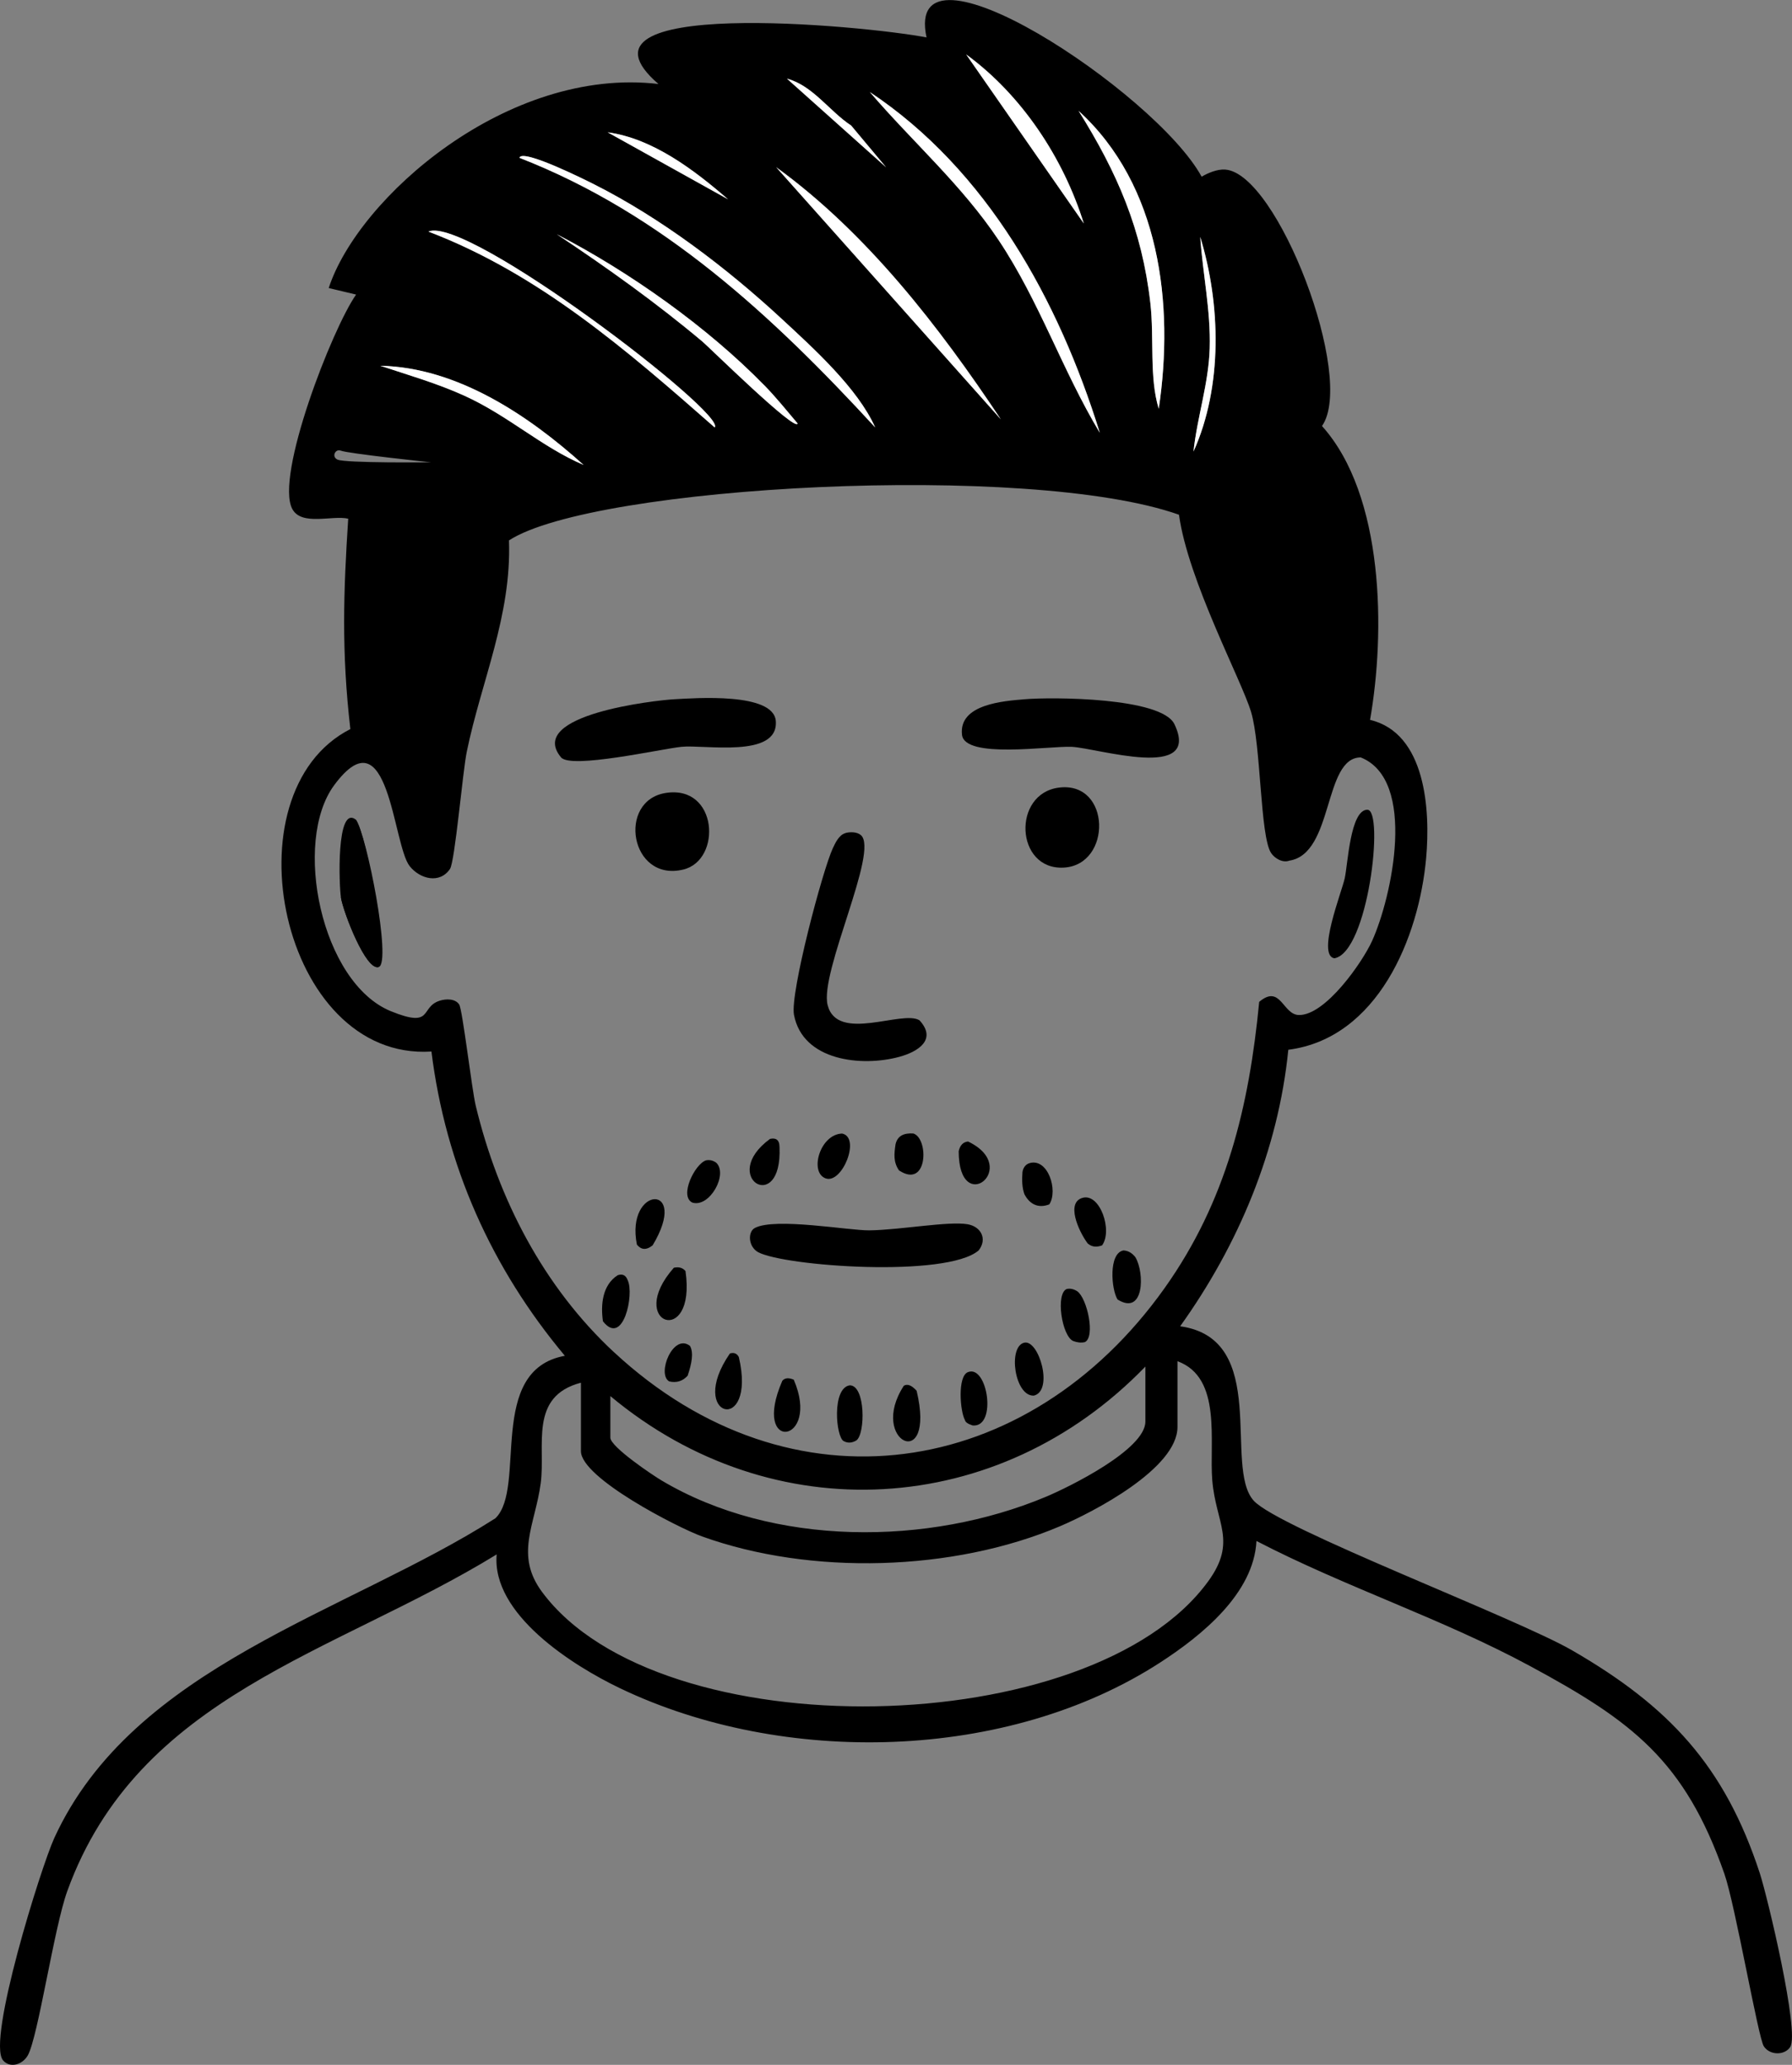 <svg width="165" height="190" viewBox="0 0 165 190" fill="none" xmlns="http://www.w3.org/2000/svg">
<rect x="0" y="0" width="165" height="190" fill="#808080" stroke="none"/>
<g clip-path="url(#clip0_5660_693)">
<path d="M126.147 66.24C131.288 67.456 131.71 74.549 131.314 78.952C130.652 86.29 126.847 95.536 118.623 96.596C117.693 105.858 114.028 114.552 108.663 122.04C116.993 123.192 112.617 134.982 115.438 138.089C117.752 140.633 139.543 148.845 144.786 151.877C153.645 157.003 158.796 162.467 162.035 172.366C162.745 174.541 165.716 186.99 164.835 188.356C164.327 189.143 162.959 189.143 162.403 188.291C161.885 187.499 159.769 175.264 158.775 172.425C155.131 162.001 150.263 158.364 140.895 153.312C132.762 148.92 123.887 146.049 115.69 141.796C115.444 146.611 110.683 150.473 106.862 152.954C92.771 162.103 72.107 162.537 57.092 155.348C52.726 153.259 45.245 148.529 45.731 143.033C30.817 152.182 12.734 155.959 6.194 174.016C4.975 177.374 3.5 187.488 2.555 189.138C2.058 190 0.909 190.332 0.278 189.582C-1.223 187.788 3.784 171.771 5.002 169.12C12.28 153.27 31.918 148.443 45.614 139.707C48.52 136.91 44.758 126.074 52.01 124.756C45.261 116.695 41.034 107.267 39.725 96.757C25.88 97.662 20.755 72.936 32.26 67.087C31.431 59.957 31.629 54.402 32.062 47.728C30.593 47.39 27.771 48.424 26.916 46.839C25.302 43.834 30.582 30.238 32.789 27.105L30.267 26.505C32.986 18.181 46.752 6.096 60.629 7.73C51.272 -0.316 79.449 2.32 85.311 3.444C83.11 -6.835 106.392 8.474 110.64 16.258C111.233 15.915 112.083 15.55 112.815 15.604C117.624 15.941 124.838 34.765 121.723 39.2C127.467 45.585 127.563 58.216 126.147 66.251V66.24ZM99.792 20.564C97.911 14.533 94.064 8.726 88.961 5.009L99.792 20.564ZM81.571 15.379L78.37 11.554C76.371 10.247 74.843 7.874 72.454 7.237L81.565 15.379H81.571ZM101.267 39.827C97.473 27.635 90.901 15.658 80.09 8.469C84.055 13.092 88.56 17.013 91.964 22.118C95.71 27.726 97.81 34.084 101.267 39.827ZM106.691 37.604C108.123 27.989 106.808 17.029 99.306 10.199C102.87 15.893 105.141 21.105 105.916 27.887C106.285 31.133 105.799 34.7 106.686 37.604H106.691ZM67.036 18.341C63.963 15.674 60.111 12.733 55.953 12.176L67.036 18.341ZM80.582 39.329C78.979 35.734 74.955 32.097 71.963 29.328C66.908 24.651 60.891 20.082 54.73 16.975C54.179 16.697 48.072 13.617 47.826 14.522C60.982 19.638 71.177 29.113 80.582 39.329ZM92.156 38.589C86.471 30.056 79.823 21.443 71.466 15.384L92.156 38.589ZM65.802 39.329C66.999 38.134 42.984 19.777 39.447 21.309C49.643 25.203 57.738 32.247 65.802 39.329ZM70.392 35.472C65.118 30.072 57.963 25.016 51.272 21.555C55.895 24.63 60.431 27.86 64.69 31.438C65.289 31.942 73.299 39.816 73.443 38.964C72.46 37.802 71.46 36.559 70.397 35.472H70.392ZM109.892 41.552C112.585 35.59 112.409 27.989 110.512 21.796C110.747 25.224 111.484 28.578 111.383 32.054C111.286 35.311 110.228 38.37 109.892 41.552ZM53.736 42.784C48.659 38.209 42.087 33.8 35.017 33.656C37.614 34.518 40.233 35.268 42.739 36.404C46.8 38.241 49.867 41.139 53.736 42.784ZM39.693 42.543C39.693 42.543 32.051 41.739 31.373 41.466C30.887 41.273 30.496 42.018 31.073 42.291C31.773 42.623 39.693 42.543 39.693 42.543ZM56.536 124.424C72.812 139.541 94.652 136.219 107.236 118.521C112.911 110.54 115.011 101.851 115.941 92.188C117.918 90.522 118.1 93.366 119.59 93.398C122.027 93.452 125.447 88.551 126.345 86.563C128.162 82.541 130.497 71.768 125.292 69.695C121.835 69.695 122.823 78.555 118.719 79.193C118.089 79.428 117.351 78.973 117.031 78.48C116.016 76.911 116.122 68.597 115.193 65.507C114.311 62.576 109.389 53.406 108.556 47.364C94.812 42.494 54.65 44.669 46.864 49.726C47.115 56.657 44.299 62.732 42.979 69.17C42.594 71.045 41.889 79.294 41.429 79.964C40.473 81.362 38.667 80.88 37.726 79.707C36.145 77.72 35.835 65.415 30.774 72.245C26.922 77.441 29.561 90.431 35.995 93.05C39.944 94.652 38.635 92.686 40.473 92.086C41.05 91.899 41.91 91.872 42.279 92.429C42.589 92.9 43.439 100.239 43.807 101.76C45.881 110.342 50.043 118.398 56.536 124.429V124.424ZM53.49 127.231C48.675 128.495 50.246 133.032 49.787 136.482C49.279 140.301 47.366 143.065 49.915 146.493C60.752 161.074 100.498 160.281 111.249 145.503C113.926 141.822 111.949 140.167 111.623 136.236C111.324 132.657 112.553 126.765 108.417 125.254V131.302C108.417 135.121 100.679 139.133 97.585 140.446C87.785 144.603 74.656 144.988 64.631 141.373C62.446 140.585 53.49 136.005 53.49 133.53V127.236V127.231ZM105.462 125.747C91.943 139.717 71.161 140.939 56.199 128.463V132.288C56.199 133.129 60.073 135.727 60.901 136.219C71.204 142.347 85.477 142.272 96.34 137.714C98.478 136.814 105.462 133.375 105.462 130.809V125.747Z" fill="black"/>
<path d="M101.268 39.827C97.81 34.084 95.71 27.731 91.964 22.117C88.56 17.013 84.056 13.091 80.091 8.469C90.901 15.657 97.474 27.635 101.268 39.827Z" fill="white"/>
<path d="M80.582 39.328C71.178 29.113 60.987 19.632 47.826 14.522C48.072 13.617 54.18 16.697 54.73 16.975C60.891 20.082 66.908 24.651 71.963 29.328C74.956 32.097 78.974 35.734 80.582 39.328Z" fill="white"/>
<path d="M106.691 37.604C105.804 34.7 106.29 31.133 105.922 27.887C105.147 21.105 102.876 15.893 99.311 10.199C106.814 17.029 108.128 27.989 106.696 37.604H106.691Z" fill="white"/>
<path d="M92.156 38.589L71.466 15.384C79.823 21.443 86.471 30.056 92.156 38.589Z" fill="white"/>
<path d="M70.391 35.472C71.449 36.559 72.454 37.802 73.437 38.964C73.293 39.821 65.288 31.947 64.684 31.438C60.431 27.865 55.894 24.63 51.267 21.555C57.957 25.016 65.117 30.072 70.386 35.472H70.391Z" fill="white"/>
<path d="M65.802 39.329C57.738 32.247 49.648 25.203 39.447 21.309C42.979 19.777 66.994 38.134 65.802 39.329Z" fill="white"/>
<path d="M53.736 42.783C49.867 41.134 46.8 38.241 42.739 36.404C40.233 35.268 37.615 34.518 35.018 33.656C42.087 33.806 48.66 38.209 53.736 42.783Z" fill="white"/>
<path d="M99.792 20.564L88.961 5.009C94.064 8.726 97.912 14.533 99.792 20.564Z" fill="white"/>
<path d="M109.892 41.552C110.228 38.37 111.286 35.311 111.382 32.054C111.484 28.578 110.747 25.225 110.511 21.796C112.408 27.983 112.585 35.59 109.892 41.552Z" fill="white"/>
<path d="M67.036 18.341L55.953 12.176C60.111 12.733 63.963 15.679 67.036 18.341Z" fill="white"/>
<path d="M81.571 15.379L72.46 7.237C74.843 7.869 76.377 10.247 78.375 11.554L81.576 15.379H81.571Z" fill="white"/>
<path d="M77.808 76.665C78.247 76.531 78.893 76.536 79.257 76.836C80.983 78.266 75.436 89.483 76.205 92.488C77.098 95.97 83.088 92.9 84.664 93.886C86.289 95.654 84.547 96.773 82.81 97.245C79.342 98.188 73.908 97.63 73.106 93.377C72.732 91.39 75.751 80.028 76.692 78.03C76.921 77.543 77.253 76.841 77.808 76.675V76.665Z" fill="black"/>
<path d="M94.331 64.344C96.821 64.124 106.958 64.162 108.139 66.642C110.65 71.908 101.053 68.833 98.686 68.721C96.597 68.624 88.816 69.856 88.576 67.606C88.266 64.773 92.471 64.505 94.331 64.344Z" fill="black"/>
<path d="M62.062 64.344C63.932 64.242 71.237 63.68 71.434 66.353C71.685 69.808 64.851 68.495 62.735 68.72C60.87 68.913 52.571 70.788 51.657 69.69C48.387 65.748 60.469 64.43 62.062 64.344Z" fill="black"/>
<path d="M90.109 115.061C87.16 117.589 72.235 116.529 69.793 115.216C68.874 114.686 68.847 113.336 69.505 112.993C71.38 112.008 78.156 113.234 80.047 113.213C82.896 113.175 87.336 112.351 89.084 112.65C90.339 112.865 90.927 114.016 90.109 115.061Z" fill="black"/>
<path d="M97.521 72.47C102.309 71.881 102.41 79.594 97.943 79.835C93.476 80.076 93.171 73 97.521 72.47Z" fill="black"/>
<path d="M61.307 72.963C66.111 72.213 66.485 79.15 62.916 80.012C58.016 81.201 56.797 73.665 61.307 72.963Z" fill="black"/>
<path d="M32.762 75.416C33.788 76.862 36.059 88.55 34.883 88.974C33.708 89.397 31.608 83.922 31.394 82.594C31.218 81.517 30.945 74.018 32.767 75.421L32.762 75.416Z" fill="black"/>
<path d="M125.901 74.511C127.477 74.511 125.981 87.645 122.86 88.181C121.231 87.881 123.528 82.123 123.817 80.821C124.105 79.519 124.325 74.511 125.901 74.511Z" fill="black"/>
<path d="M62.045 116.652C62.504 116.55 62.862 116.652 63.119 116.963C64.15 124.114 57.503 121.805 62.045 116.652Z" fill="black"/>
<path d="M83.222 127.509C83.58 127.3 83.976 127.509 84.398 127.97C86.236 135.651 79.877 132.641 83.222 127.509Z" fill="black"/>
<path d="M103.447 115.061C103.853 115.082 104.222 115.275 104.542 115.682C105.408 117.134 105.355 121.103 102.902 119.576C102.319 118.676 102.052 115.312 103.442 115.061H103.447Z" fill="black"/>
<path d="M98.227 118.607C98.564 118.537 98.884 118.623 99.194 118.821C100.108 119.475 100.878 123.037 99.884 123.498C99.542 123.578 99.184 123.535 98.815 123.396C97.768 122.94 97.169 119.025 98.227 118.607Z" fill="black"/>
<path d="M67.207 124.542C67.586 124.429 67.859 124.542 68.03 124.874C69.724 132.154 63.124 130.45 67.207 124.542Z" fill="black"/>
<path d="M77.681 132.604C76.965 132.229 76.575 127.724 78.242 127.472C79.701 127.472 79.685 131.934 78.856 132.54C78.456 132.781 78.06 132.813 77.681 132.604Z" fill="black"/>
<path d="M89.116 126.262C90.927 125.522 91.836 131.361 89.565 131.168C89.159 131.04 88.886 130.879 88.849 130.67C88.4 129.877 88.149 126.653 89.116 126.262Z" fill="black"/>
<path d="M94.299 123.551C95.656 123.219 97.035 127.965 95.196 128.42C93.422 128.506 92.781 123.926 94.299 123.551Z" fill="black"/>
<path d="M56.868 117.342C57.322 117.187 57.632 117.342 57.797 117.808C58.417 119.067 57.386 123.958 55.516 121.58C55.302 120.096 55.441 118.258 56.873 117.342H56.868Z" fill="black"/>
<path d="M72.033 127.054C72.257 126.792 72.599 126.749 73.085 126.952C75.634 132.866 69.104 133.782 72.033 127.054Z" fill="black"/>
<path d="M60.095 114.589C59.486 115.077 59.021 114.991 58.642 114.525C57.562 109.104 63.574 108.777 60.095 114.589Z" fill="black"/>
<path d="M101.476 114.595C101.011 114.766 100.557 114.777 100.145 114.413C99.285 113.25 98.125 110.62 99.707 110.213C101.289 109.806 102.464 113.229 101.476 114.595Z" fill="black"/>
<path d="M70.899 104.798C71.396 104.696 71.77 104.819 71.775 105.564C72.037 111.917 66.111 108.311 70.899 104.798Z" fill="black"/>
<path d="M94.796 107.026C96.496 106.533 97.452 109.565 96.613 110.824C95.587 111.215 94.802 110.808 94.321 109.881C94.112 109.297 94.086 108.601 94.144 107.856C94.198 107.476 94.422 107.133 94.802 107.026H94.796Z" fill="black"/>
<path d="M82.783 107.706C82.233 106.913 82.334 106.163 82.457 105.295C82.639 104.487 83.254 104.246 84.098 104.299C85.541 104.754 85.439 109.441 82.783 107.701V107.706Z" fill="black"/>
<path d="M89.137 105.039C94.08 107.406 88.277 112.083 88.272 105.928C88.4 105.365 88.694 105.081 89.137 105.039Z" fill="black"/>
<path d="M76.019 108.429C74.507 107.883 75.479 104.38 77.537 104.305C79.284 104.664 77.537 108.981 76.019 108.429Z" fill="black"/>
<path d="M65 106.774C65.326 106.705 65.636 106.774 65.935 106.978C67.073 108.022 65.342 111.151 63.749 110.658C62.51 110.069 63.984 107.101 65 106.774Z" fill="black"/>
<path d="M63.53 123.84C63.888 124.478 63.69 125.474 63.316 126.588C62.825 127.124 62.253 127.258 61.617 127.113C60.447 126.438 61.986 122.63 63.53 123.846V123.84Z" fill="black"/>
<path d="M32.763 75.416C33.788 76.862 35.595 87.452 34.884 88.974C33.719 89.434 31.608 83.922 31.395 82.594" fill="black"/>
</g>
<defs>
<clipPath id="clip0_5660_693">
<rect width="165" height="190" fill="white"/>
</clipPath>
</defs>
</svg>
